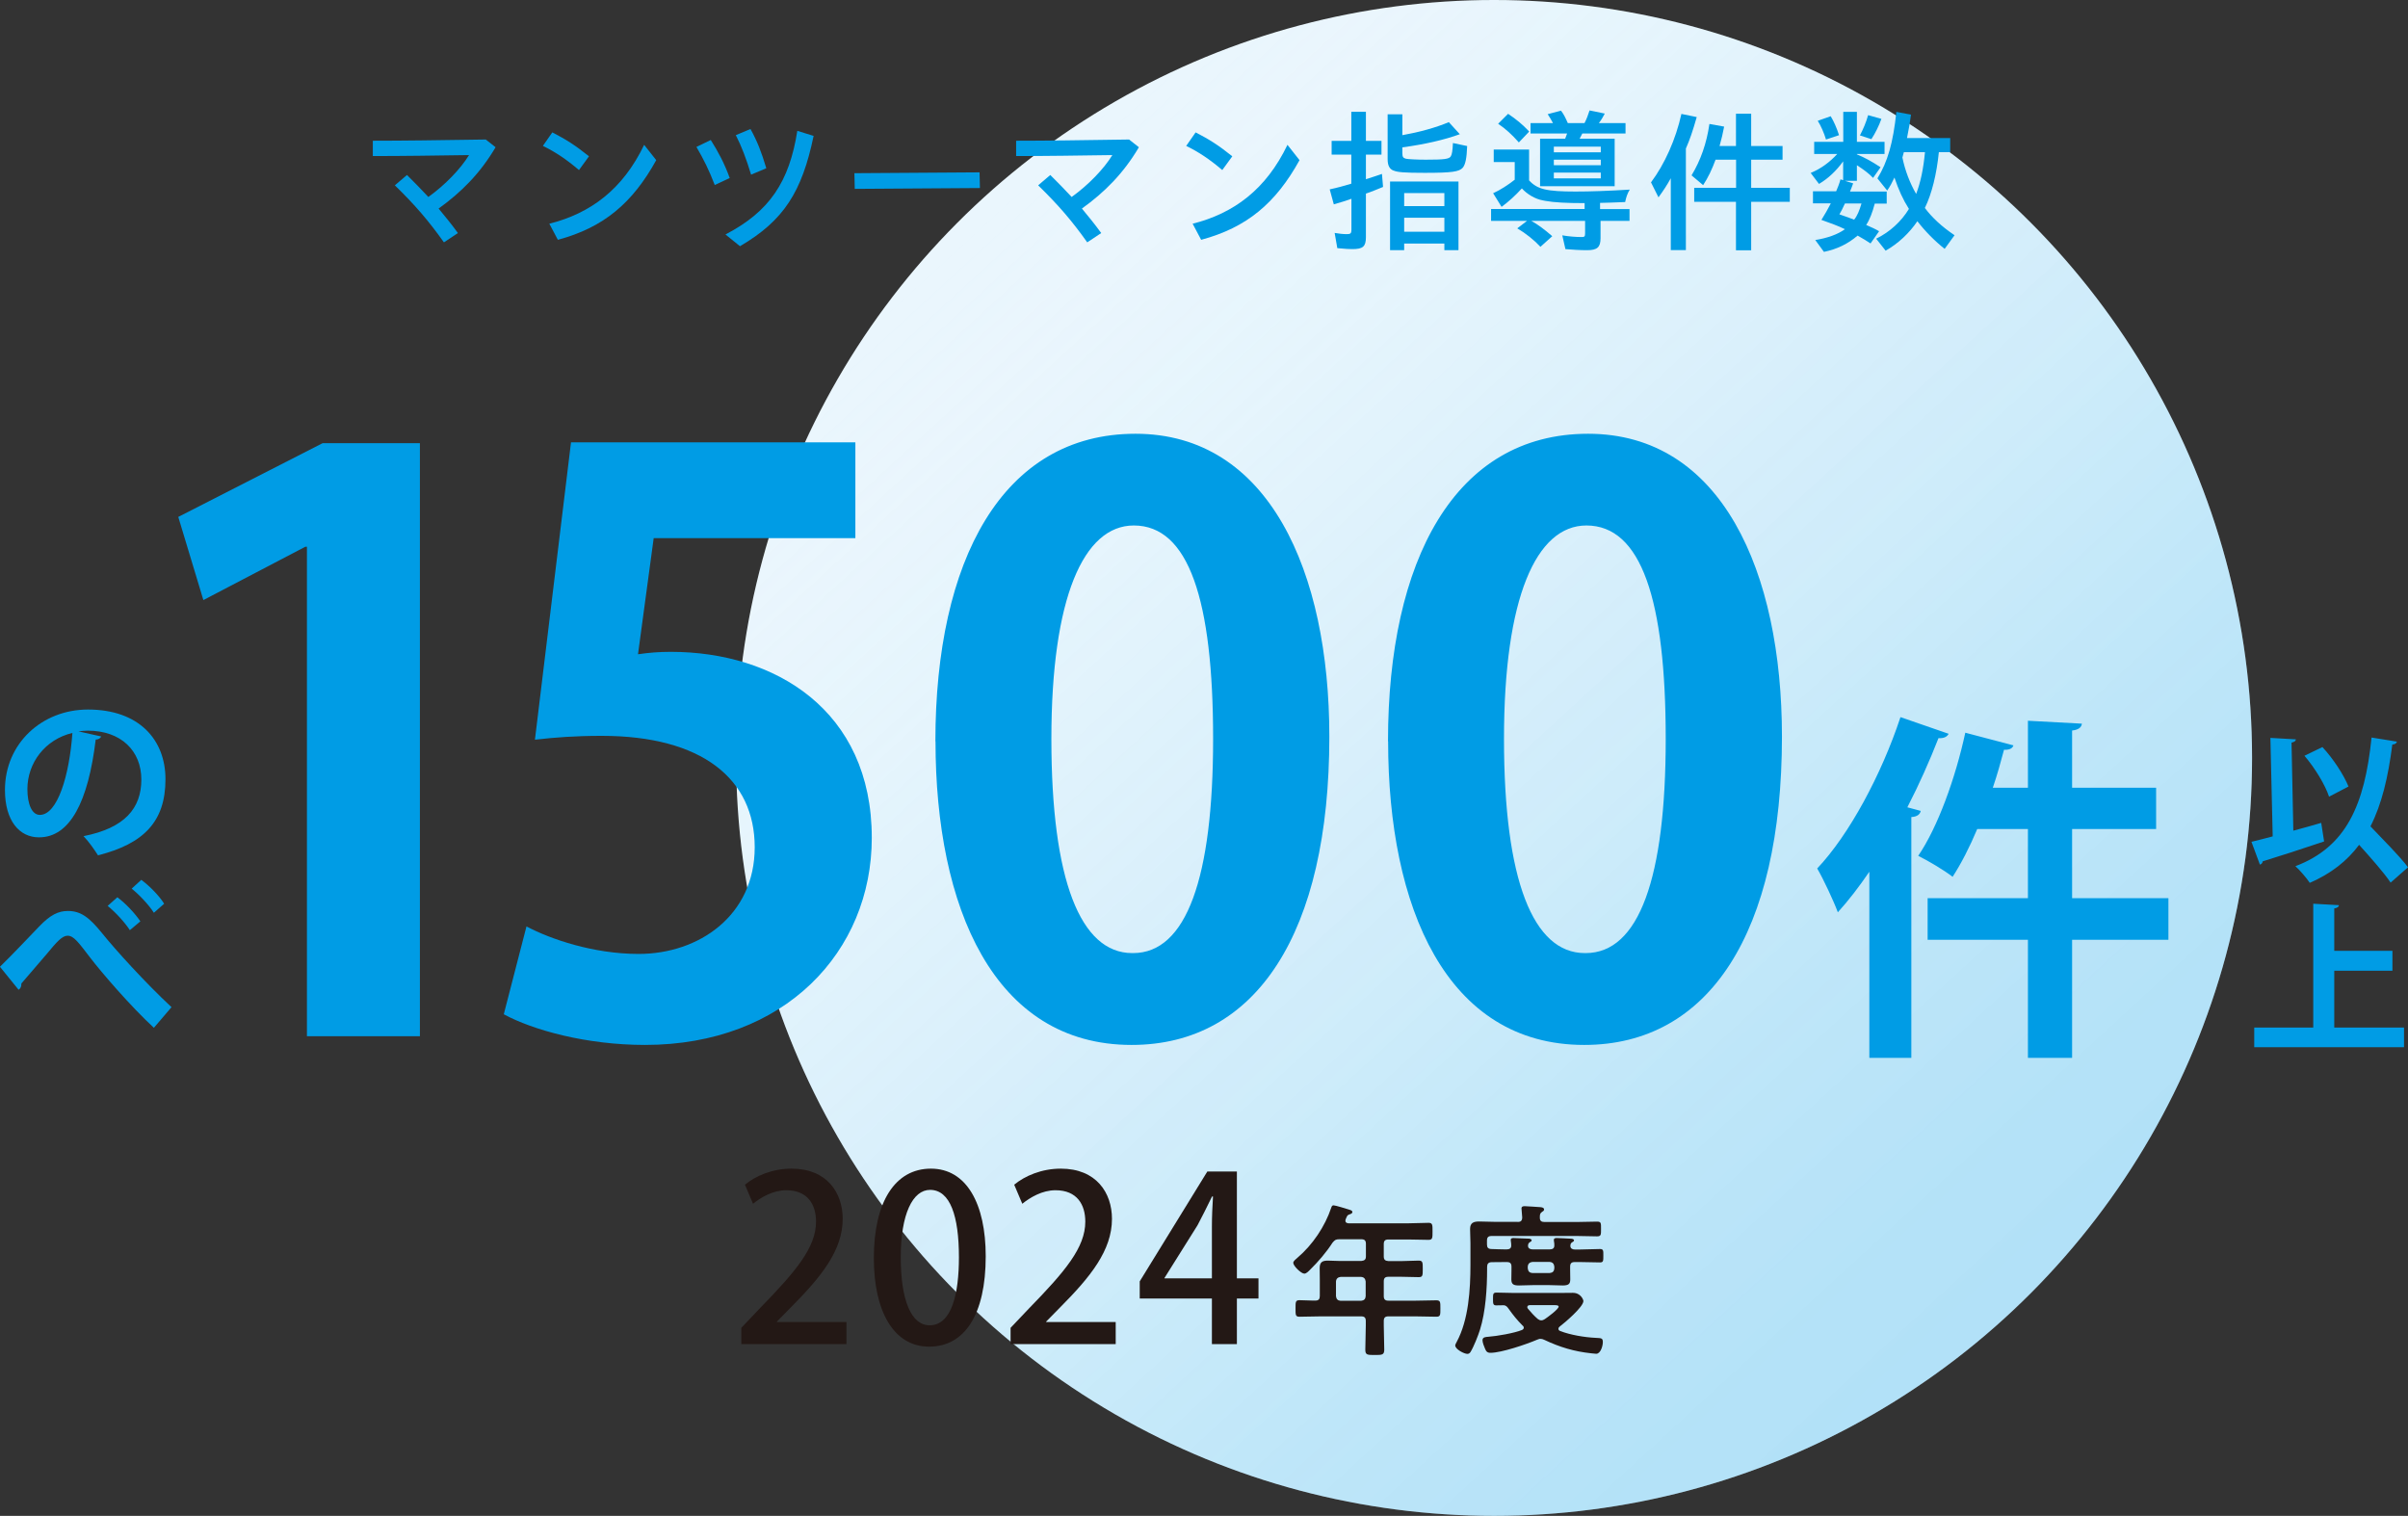 <?xml version="1.0" encoding="UTF-8"?>
<svg id="_レイヤー_2" data-name="レイヤー 2" xmlns="http://www.w3.org/2000/svg" xmlns:xlink="http://www.w3.org/1999/xlink" viewBox="0 0 199.51 125.6">
  <rect x="0" y="0" width="199.51" height="125.6" fill="#333333" stroke="none"/>
  <defs>
    <style>
      .cls-1 {
        fill: #231815;
      }

      .cls-2 {
        fill: #009ce5;
      }

      .cls-3 {
        fill: url(#_名称未設定グラデーション_16);
        opacity: .24;
      }

      .cls-4 {
        fill: #eaf6fd;
      }
    </style>
    <linearGradient id="_名称未設定グラデーション_16" data-name="名称未設定グラデーション 16" x1="1402.13" y1="2965.89" x2="1527.73" y2="2965.89" gradientTransform="translate(1317.3 -3022.33) rotate(47.44)" gradientUnits="userSpaceOnUse">
      <stop offset="0" stop-color="#fff" stop-opacity="0"/>
      <stop offset=".07" stop-color="#e2f4fc" stop-opacity=".11"/>
      <stop offset=".26" stop-color="#9edaf6" stop-opacity=".38"/>
      <stop offset=".45" stop-color="#65c5f1" stop-opacity=".6"/>
      <stop offset=".62" stop-color="#39b5ed" stop-opacity=".77"/>
      <stop offset=".77" stop-color="#1aa9eb" stop-opacity=".9"/>
      <stop offset=".9" stop-color="#06a2e9" stop-opacity=".97"/>
      <stop offset="1" stop-color="#00a0e9"/>
    </linearGradient>
  </defs>
  <g id="_文字" data-name="文字">
    <g>
      <circle class="cls-4" cx="123.79" cy="62.8" r="62.8"/>
      <circle class="cls-3" cx="123.79" cy="62.8" r="62.8"/>
      <g>
        <g>
          <path class="cls-1" d="M70.12,111.37h-8.7v-1.35l1.5-1.58c3.02-3.1,4.69-5.07,4.69-7.22,0-1.39-.67-2.6-2.47-2.6-1.1,0-2.09.59-2.75,1.12l-.67-1.58c.87-.72,2.26-1.33,3.86-1.33,2.94,0,4.24,2,4.24,4.16,0,2.62-1.79,4.81-4.27,7.31l-1.18,1.2v.04h5.76v1.82Z"/>
          <path class="cls-1" d="M72.4,104.24c0-4.67,1.77-7.41,4.73-7.41s4.54,2.93,4.54,7.26c0,4.84-1.75,7.49-4.69,7.49s-4.58-2.94-4.58-7.33ZM79.45,104.17c0-3.4-.72-5.58-2.39-5.58-1.44,0-2.43,2.01-2.43,5.58s.87,5.64,2.39,5.64c1.86,0,2.43-2.68,2.43-5.64Z"/>
          <path class="cls-1" d="M92.43,111.37h-8.7v-1.35l1.5-1.58c3.02-3.1,4.69-5.07,4.69-7.22,0-1.39-.67-2.6-2.47-2.6-1.1,0-2.09.59-2.75,1.12l-.67-1.58c.87-.72,2.26-1.33,3.86-1.33,2.94,0,4.24,2,4.24,4.16,0,2.62-1.79,4.81-4.27,7.31l-1.18,1.2v.04h5.76v1.82Z"/>
          <path class="cls-1" d="M102.48,111.37h-2.07v-3.78h-5.98v-1.42l5.6-9.1h2.45v8.85h1.79v1.67h-1.79v3.78ZM96.5,105.92h3.91v-4.29c0-.82.04-1.67.09-2.49h-.08c-.44.91-.8,1.62-1.2,2.38l-2.74,4.37v.04Z"/>
        </g>
        <g>
          <path class="cls-1" d="M114.65,104.11c0,.26.11.36.38.38h1.09c.48,0,.94-.04,1.42-.04.34,0,.34.15.34.7s-.01.67-.34.67c-.48,0-.94-.03-1.42-.03h-1.09c-.27,0-.38.11-.38.38v1.22c0,.27.11.38.38.38h2.26c.58,0,1.15-.03,1.72-.03.34,0,.33.16.33.68s.01.68-.33.68c-.57,0-1.15-.03-1.72-.03h-2.26c-.27,0-.38.11-.38.38v.38c0,.67.04,1.33.04,1.99,0,.45-.18.45-.79.45s-.78,0-.78-.44c0-.67.04-1.33.04-2v-.38c0-.27-.11-.38-.38-.38h-3.39c-.57,0-1.15.03-1.72.03-.34,0-.33-.15-.33-.67,0-.55-.01-.7.33-.7.44,0,.89.04,1.34.03.25,0,.34-.14.34-.38v-1.3c0-.34-.01-.67-.01-1.01,0-.48.21-.62.67-.62.33,0,.66.03.99.03h1.79c.27-.03.38-.12.38-.38v-1.04c0-.27-.11-.38-.38-.38h-1.81c-.3,0-.38.05-.58.29-.53.82-1.18,1.57-1.88,2.26-.11.11-.29.3-.45.3-.27,0-.92-.64-.92-.9,0-.14.25-.33.34-.41,1.26-1.07,2.29-2.6,2.81-4.16.04-.12.08-.19.19-.19.15,0,1.12.3,1.33.37.1.03.23.07.23.19,0,.1-.12.15-.21.18-.22.07-.21.11-.34.4-.01.05-.03.08-.03.14,0,.15.11.19.25.21h4.97c.56,0,1.11-.04,1.67-.04.34,0,.33.18.33.71s.01.7-.33.7c-.56,0-1.11-.03-1.67-.03h-1.66c-.27,0-.38.11-.38.38v1.04ZM111.07,105.8c-.23.03-.36.15-.38.38v1.22c.03.25.15.36.38.38h1.7c.25-.03.36-.14.38-.38v-1.22c-.03-.23-.14-.36-.38-.38h-1.7Z"/>
          <path class="cls-1" d="M125.74,101.25c.26,0,.37-.1.38-.37-.01-.21-.03-.42-.05-.63,0-.04-.01-.08-.01-.12,0-.16.12-.19.26-.19.17,0,1.1.07,1.3.08.12.01.31.04.31.19,0,.11-.07.14-.19.22-.16.11-.16.25-.16.46,0,.26.12.36.37.36h2.75c.53,0,1.08-.03,1.62-.03.34,0,.33.12.33.6s.01.62-.33.62c-.53,0-1.08-.03-1.62-.03h-7.12c-.27,0-.38.11-.38.38v.32c0,.26.1.37.36.38.37.01.73.03,1.09.03h.19c.21,0,.37-.08.37-.31,0-.08-.01-.29-.03-.36,0-.04-.01-.08-.01-.12,0-.15.14-.15.25-.15.18,0,1.11.04,1.27.05.08.01.21.04.21.14,0,.08-.08.11-.16.16-.11.07-.14.18-.14.3,0,.21.19.29.37.29h1.44c.21,0,.37-.08.37-.31,0-.1,0-.26-.03-.36,0-.03-.01-.08-.01-.11,0-.16.15-.16.27-.16.32,0,.74.04,1.07.05.1,0,.33.01.33.14,0,.08-.08.12-.18.18-.1.07-.12.17-.12.29,0,.21.18.29.36.29h.47c.55,0,1.08-.04,1.63-.04.29,0,.27.16.27.56s.01.55-.27.55c-.55,0-1.08-.03-1.63-.03h-.47c-.27,0-.38.11-.38.38v.26c0,.26.01.52.01.79,0,.36-.11.51-.62.51-.38,0-.77-.03-1.15-.03h-1.26c-.41,0-.82.03-1.22.03-.42,0-.63-.08-.63-.49,0-.27.01-.53.01-.81v-.26c0-.27-.11-.38-.38-.38h-.19c-.36,0-.72,0-1.08.01-.27.01-.37.14-.37.4v.18c0,1.59-.12,3.52-.59,5.02-.15.48-.52,1.42-.79,1.85-.05.08-.14.15-.25.15-.27,0-1.01-.38-1.01-.7,0-.08.08-.21.12-.29.99-1.83,1.14-4.35,1.14-6.41v-1.77c0-.4-.03-.78-.03-1.18,0-.52.3-.62.75-.62s.89.03,1.34.03h1.86ZM127.64,110.93c-.11,0-.19.04-.3.08-.86.37-2.94,1.08-3.85,1.08-.27,0-.36-.12-.45-.34-.08-.18-.21-.51-.21-.7,0-.27.27-.27.48-.29.71-.05,2.15-.3,2.79-.56.08-.04.15-.1.15-.19,0-.07-.04-.14-.1-.18-.45-.45-.78-.86-1.15-1.38-.12-.17-.22-.3-.44-.3-.19,0-.4.01-.59.01-.27,0-.27-.15-.27-.53,0-.41,0-.53.29-.53.48,0,.96.03,1.44.03h3.74c.38,0,.75-.01,1.14-.01.67,0,.88.58.88.68,0,.49-1.56,1.81-1.97,2.12-.05.04-.1.1-.1.18s.05.15.14.18c.83.33,2.05.53,2.94.57.47.03.6,0,.6.36,0,.3-.18.96-.55.96-.1,0-.33-.04-.42-.04-1.41-.15-2.6-.51-3.87-1.11-.11-.05-.18-.08-.31-.08ZM126.75,108.14c-.11.01-.21.04-.21.17,0,.04.03.08.05.12.25.3.51.59.81.85.1.07.18.12.3.12.11,0,.19-.04.29-.1.21-.14,1.15-.82,1.15-1.04,0-.11-.18-.12-.4-.12h-2ZM126.96,104.56c-.23.03-.36.15-.38.38v.16c.03.25.15.36.38.38h1.44c.25-.03.36-.14.38-.38v-.16c-.03-.23-.14-.36-.38-.38h-1.44Z"/>
        </g>
      </g>
      <g>
        <path class="cls-2" d="M25.43,85.86v-40.56h-.13l-8.45,4.42-2.08-6.89,11.96-6.11h8.06v49.14h-9.36Z"/>
        <path class="cls-2" d="M70.87,36.66v7.93h-16.71l-1.3,9.62c.91-.13,1.69-.2,2.73-.2,8.58,0,16.64,4.81,16.64,15.41,0,9.42-7.21,17.16-18.79,17.16-4.88,0-9.3-1.24-11.7-2.54l1.88-7.28c1.95,1.04,5.53,2.28,9.29,2.28,5.01,0,9.62-3.19,9.62-8.84s-4.36-9.23-12.68-9.23c-2.21,0-3.9.13-5.53.32l2.99-24.64h23.53Z"/>
        <path class="cls-2" d="M77.5,61.42c0-14.95,5.53-25.48,16.58-25.48s16.06,11.44,16.06,25.09c0,16.25-6.04,25.55-16.38,25.55-11.44,0-16.25-11.44-16.25-25.16ZM93.88,78.97c4.42,0,6.63-6.24,6.63-17.75s-2.02-17.68-6.57-17.68c-4.16,0-6.83,5.98-6.83,17.68s2.41,17.75,6.7,17.75h.06Z"/>
        <path class="cls-2" d="M115,61.42c0-14.95,5.52-25.48,16.58-25.48s16.06,11.44,16.06,25.09c0,16.25-6.04,25.55-16.38,25.55-11.44,0-16.25-11.44-16.25-25.16ZM131.38,78.97c4.42,0,6.63-6.24,6.63-17.75s-2.02-17.68-6.57-17.68c-4.16,0-6.83,5.98-6.83,17.68s2.41,17.75,6.7,17.75h.06Z"/>
        <path class="cls-2" d="M161.45,60.8c-.12.24-.39.39-.84.36-.75,1.92-1.62,3.87-2.58,5.73l1.11.3c-.06.27-.27.48-.78.51v19.95h-3.48v-15.42c-.84,1.23-1.71,2.37-2.61,3.36-.33-.9-1.2-2.76-1.71-3.63,2.64-2.79,5.31-7.74,6.9-12.54l3.99,1.38ZM179.66,74.42v3.45h-7.98v9.78h-3.66v-9.78h-8.31v-3.45h8.31v-5.73h-4.2c-.63,1.5-1.32,2.85-2.04,3.96-.69-.54-2.01-1.32-2.85-1.74,1.62-2.37,3.09-6.45,3.9-10.2l3.99,1.05c-.09.3-.45.39-.78.36-.27,1.02-.57,2.1-.93,3.15h2.91v-5.55l4.47.24c-.03.3-.27.51-.81.57v4.74h6.96v3.42h-6.96v5.73h7.98Z"/>
      </g>
      <g>
        <path class="cls-2" d="M8.38,61.03c-.06.14-.24.25-.45.25-.62,5.13-2.12,8.1-4.7,8.1-1.63,0-2.82-1.38-2.82-3.93,0-3.84,3.06-6.66,6.88-6.66,4.25,0,6.42,2.52,6.42,5.77,0,3.53-1.81,5.35-5.59,6.31-.29-.45-.71-1.08-1.2-1.59,3.42-.67,4.79-2.31,4.79-4.69s-1.68-4.05-4.44-4.05c-.27,0-.51.03-.77.06l1.88.42ZM6,60.73c-2.28.54-3.73,2.5-3.73,4.65,0,1.26.38,2.14,1.03,2.14,1.47,0,2.45-3.29,2.7-6.79Z"/>
        <path class="cls-2" d="M0,80.1c.86-.83,2.52-2.58,3.25-3.34.92-.96,1.59-1.28,2.37-1.28,1.08,0,1.77.53,2.82,1.82,1.08,1.35,3.58,4.11,5.77,6.15l-1.46,1.71c-1.95-1.8-4.35-4.6-5.26-5.79-.97-1.26-1.37-1.84-1.89-1.84-.45,0-.9.51-1.75,1.54-.5.58-1.49,1.74-2.08,2.42.01.3-.09.42-.23.52l-1.54-1.9ZM9.72,74.34c.72.54,1.47,1.35,1.91,2l-.87.73c-.41-.63-1.17-1.47-1.84-2.01l.81-.72ZM11.71,72.9c.74.56,1.5,1.35,1.89,1.98l-.85.75c-.39-.62-1.2-1.49-1.84-2l.81-.74Z"/>
      </g>
      <g>
        <path class="cls-2" d="M32.72,15.35l1-.85c.62.62,1.21,1.21,1.77,1.82,1.4-1,2.68-2.34,3.37-3.47-2.78.04-5.45.08-7.97.08v-1.27c2.54,0,5.29-.04,9.36-.1l.81.64c-1.27,2.16-2.85,3.74-4.72,5.08.53.64,1.07,1.3,1.6,2.03l-1.16.77c-1.27-1.79-2.39-3.09-4.06-4.72Z"/>
        <path class="cls-2" d="M44.98,12.09l.78-1.12c1.13.58,1.88,1.05,3.04,1.98l-.83,1.14c-1.03-.88-1.99-1.52-2.99-2ZM45.5,18.54c3.43-.86,6.1-2.85,7.87-6.54l1,1.27c-1.98,3.58-4.37,5.58-8.15,6.6l-.71-1.34Z"/>
        <path class="cls-2" d="M57.71,12.17l1.18-.57c.62.99,1.12,1.91,1.57,3.15l-1.24.58c-.49-1.27-.9-2.09-1.52-3.16ZM60.12,19.42c3.65-1.9,5.28-4.37,5.94-8.58l1.35.42c-.96,4.62-2.46,7.01-6.1,9.14l-1.2-.97ZM60.96,11.2l1.22-.51c.58,1.05.91,1.92,1.31,3.25l-1.26.53c-.42-1.37-.77-2.3-1.27-3.28Z"/>
        <path class="cls-2" d="M70.79,14.35l10.37-.07.03,1.3-10.37.07-.03-1.3Z"/>
        <path class="cls-2" d="M86.02,15.35l1-.85c.62.62,1.21,1.21,1.77,1.82,1.4-1,2.68-2.34,3.37-3.47-2.78.04-5.45.08-7.97.08v-1.27c2.54,0,5.29-.04,9.36-.1l.81.64c-1.27,2.16-2.85,3.74-4.72,5.08.53.64,1.07,1.3,1.6,2.03l-1.16.77c-1.27-1.79-2.39-3.09-4.06-4.72Z"/>
        <path class="cls-2" d="M98.28,12.09l.78-1.12c1.13.58,1.88,1.05,3.04,1.98l-.83,1.14c-1.03-.88-1.99-1.52-2.99-2ZM98.8,18.54c3.43-.86,6.1-2.85,7.87-6.54l1,1.27c-1.98,3.58-4.37,5.58-8.15,6.6l-.71-1.34Z"/>
        <path class="cls-2" d="M110.8,20.56l-.22-1.26c.35.06.69.1,1.01.1.3,0,.38-.06.38-.36v-2.57c-.48.17-.92.31-1.46.46l-.34-1.24c.66-.14,1.22-.3,1.79-.47v-2.41h-1.63v-1.14h1.63v-2.41h1.21v2.41h1.29v1.14h-1.29v2.04c.52-.16.88-.29,1.33-.44l.09,1.08c-.35.14-1.01.42-1.42.55v3.61c0,.78-.25.99-1.12.99-.27,0-.51-.01-1.26-.08ZM115.44,14.13c-.33-.14-.47-.44-.47-.94v-3.72h1.22v1.73c1.4-.25,2.76-.62,3.85-1.08l.91,1c-1.29.47-2.91.84-4.76,1.09v.48c0,.3.06.4.29.46.16.04.92.08,1.65.08,1.53,0,1.95-.05,2.08-.29.09-.16.14-.44.17-1.09l1.18.25c-.04,1.01-.14,1.51-.36,1.79-.3.34-.9.43-3.16.43-1.69,0-2.29-.05-2.6-.2ZM115.17,15.04h5.67v5.69h-1.17v-.55h-3.33v.55h-1.17v-5.69ZM119.67,17.08v-1.08h-3.33v1.08h3.33ZM119.67,19.2v-1.16h-3.33v1.16h3.33Z"/>
        <path class="cls-2" d="M129.7,20.64l-.26-1.14c.52.09,1.1.14,1.62.14.22,0,.27-.05.27-.3v-1.04h-4.46c.55.3,1.13.74,1.74,1.27l-.98.88c-.52-.56-1.22-1.12-1.92-1.53l.81-.62h-2.98v-.98h7.75v-.49c-1.48,0-2.51-.05-3.28-.19l-.19-.04c-.61-.1-1.3-.51-1.73-.99-.52.58-1.1,1.1-1.68,1.53l-.7-1.13c.6-.27,1.23-.68,1.79-1.12v-1.46h-1.74v-1.04h2.93v2.56c.69.74,1.46.92,3.85.92,1.2,0,2.69-.05,4.49-.16-.21.36-.29.61-.38,1.03-.72.03-1.69.07-2.08.07v.51h2.44v.98h-2.4v1.44c0,.74-.27.99-1.11.99-.56,0-1.25-.04-1.81-.09ZM124.13,10.25l.82-.82c.66.44,1.2.88,1.75,1.47l-.86.9c-.56-.64-1.1-1.13-1.72-1.55ZM127.6,11.49h2.08l.16-.43h-3.03v-.86h1.86c-.14-.27-.27-.48-.44-.74l1.1-.29c.22.27.36.56.57,1.03h1.38c.18-.34.3-.68.42-1.05l1.26.26c-.13.25-.27.51-.49.79h2.21v.86h-3.58l-.22.43h2.9v3.94h-6.18v-3.94ZM132.63,12.62v-.47h-3.89v.47h3.89ZM132.63,13.69v-.46h-3.89v.46h3.89ZM132.63,14.78v-.48h-3.89v.48h3.89Z"/>
        <path class="cls-2" d="M138.44,14.75c-.33.6-.62,1.04-1.03,1.6l-.62-1.24c1.14-1.52,2.05-3.56,2.52-5.67l1.27.26c-.35,1.21-.56,1.83-.9,2.61v8.41h-1.25v-5.98ZM143.84,16.72h-3.47v-1.16h3.47v-2.33h-1.7c-.3.81-.61,1.47-1.03,2.11l-.96-.81c.75-1.24,1.25-2.65,1.48-4.26l1.22.22c-.09.49-.23,1.09-.38,1.61h1.36v-2.68h1.26v2.68h2.6v1.13h-2.6v2.33h3.2v1.16h-3.2v4.02h-1.26v-4.02Z"/>
        <path class="cls-2" d="M150.39,19.89c1.01-.16,1.88-.47,2.47-.9-.6-.29-1.17-.49-1.95-.77.3-.48.52-.87.78-1.37h-1.48v-1h1.92c.13-.3.27-.64.36-.99l.22.07v-1.56c-.59.81-1.24,1.42-2,1.87l-.69-.91c.85-.35,1.59-.9,2.2-1.57h-1.91v-1.01h2.41v-2.48h1.13v2.48h2.29v1.01h-2.29v.03c.65.27,1.26.6,1.96,1.07l-.62.88c-.36-.38-.77-.68-1.34-1.05v1.29h-1l.69.21c-.09.27-.16.43-.26.68h3.04v1h-.99c-.19.73-.42,1.33-.71,1.77.4.17.81.36,1.07.52l-.71,1.01c-.38-.25-.56-.36-1.07-.65-.81.69-1.69,1.12-2.79,1.35l-.71-.97ZM150.6,10.01l1.08-.38c.25.42.48.92.69,1.57l-1.08.36c-.16-.53-.42-1.14-.69-1.56ZM154.24,16.86h-1.38c-.21.47-.3.61-.46.9.78.27.83.29,1.22.44.25-.3.44-.75.61-1.34ZM154.1,11.22c.27-.52.51-1.07.68-1.68l1.1.31c-.19.55-.52,1.21-.83,1.68l-.95-.31ZM155.46,19.77c1.12-.55,2.07-1.42,2.7-2.46-.49-.77-.86-1.59-1.2-2.6-.2.43-.36.73-.6,1.08l-.81-1.01c.85-1.38,1.3-2.94,1.57-5.51l1.21.23c-.08.64-.14.99-.33,1.94h3.58v1.17h-.94c-.18,1.79-.58,3.45-1.16,4.62.58.78,1.4,1.55,2.46,2.26l-.82,1.13c-.81-.64-1.62-1.46-2.26-2.29-.68,1-1.59,1.85-2.63,2.44l-.79-1ZM159.49,12.61h-1.75l-.12.44c.22,1.08.62,2.12,1.14,3.02.38-1.01.6-2.09.73-3.46Z"/>
      </g>
      <g>
        <path class="cls-2" d="M190,68.83c.77-.2,1.55-.43,2.32-.65l.24,1.54c-1.84.62-3.81,1.26-5.09,1.65,0,.13-.11.24-.23.27l-.7-1.89c.5-.12,1.09-.27,1.76-.45l-.19-8.16c.81.04,1.46.08,2.11.12-.01.14-.12.22-.36.27l.15,7.29ZM198.59,61.45c-.03.13-.15.23-.38.24-.34,2.7-.88,4.96-1.81,6.78,1.08,1.13,2.43,2.48,3.11,3.39l-1.44,1.27c-.55-.82-1.62-2.03-2.61-3.13-1,1.34-2.32,2.38-4.09,3.15-.23-.36-.81-1.04-1.19-1.38,4.21-1.59,5.74-5.06,6.31-10.66l2.11.34ZM192.42,61.9c.9.97,1.77,2.31,2.16,3.27l-1.61.84c-.31-.95-1.17-2.38-2.04-3.39l1.49-.72Z"/>
        <path class="cls-2" d="M193.4,85.14h5.78v1.63h-12.41v-1.63h4.89v-10.26l2.13.12c-.01.13-.12.23-.39.27v3.51h4.82v1.65h-4.82v4.71Z"/>
      </g>
    </g>
  </g>
</svg>
